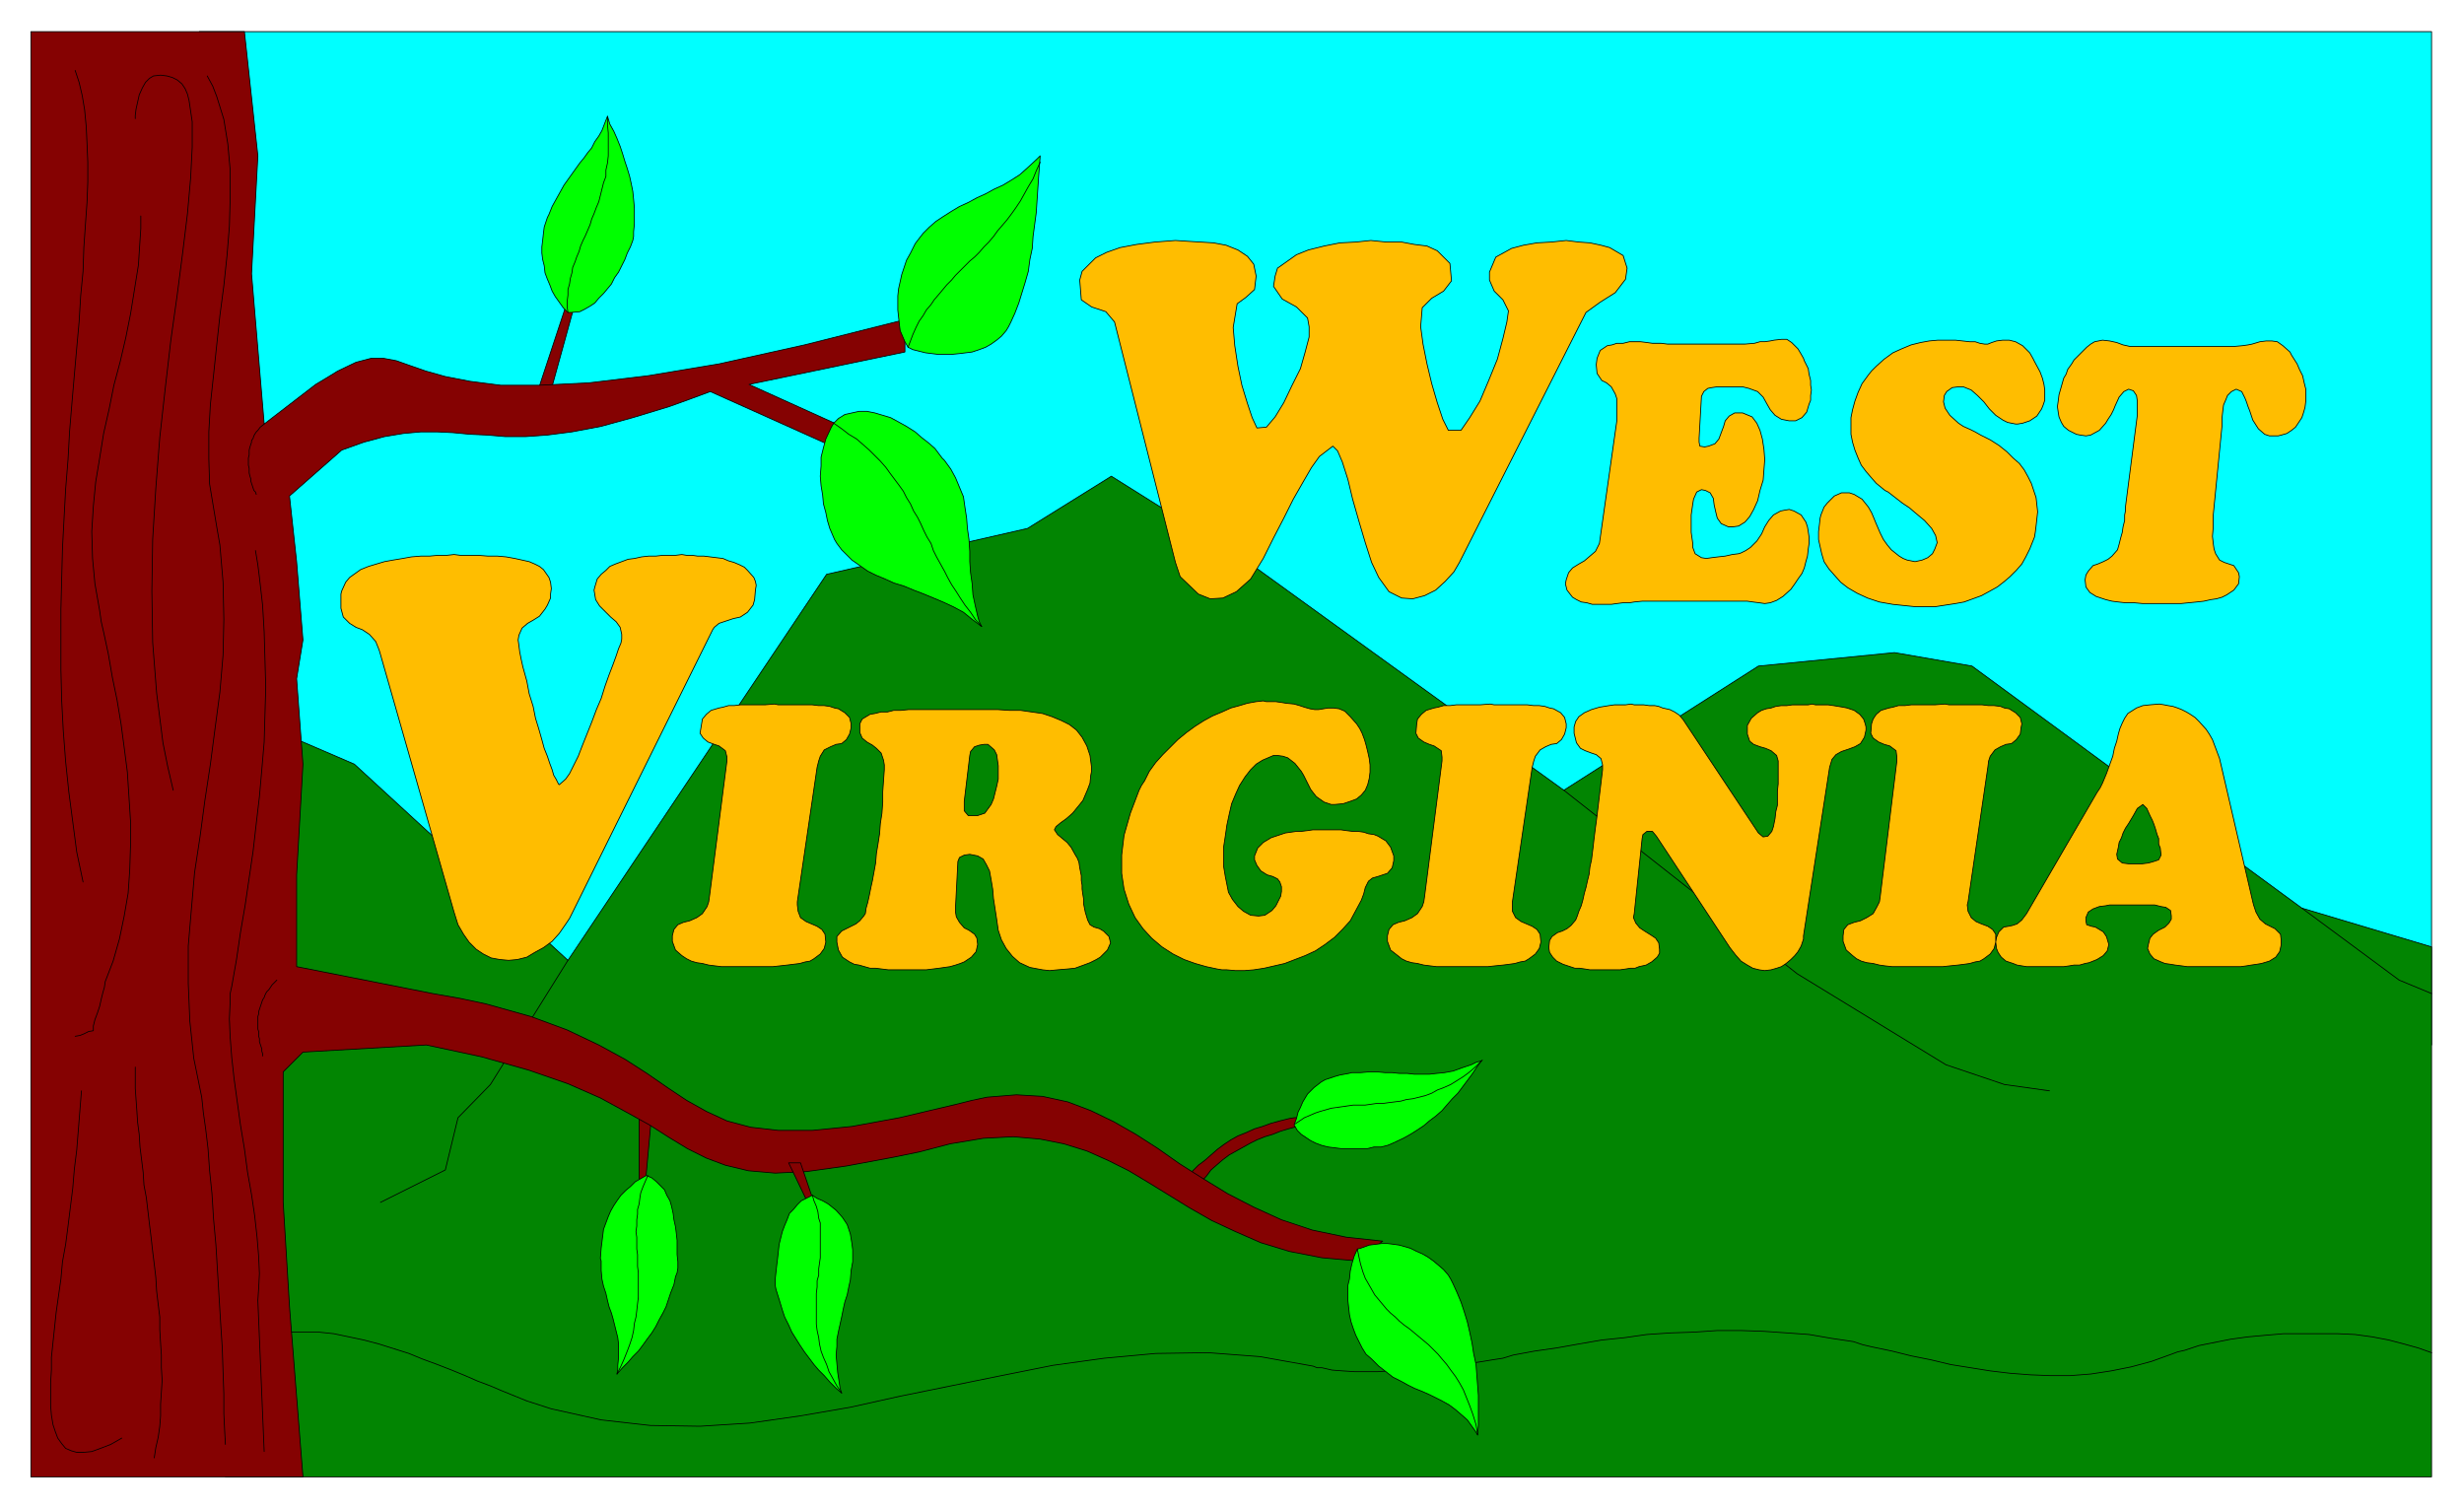 <svg xmlns="http://www.w3.org/2000/svg" width="493.465" height="302.257" fill-rule="evenodd" stroke-linecap="round" preserveAspectRatio="none" viewBox="0 0 3115 1908"><style>.pen0{stroke:#000;stroke-width:1;stroke-linejoin:round}.brush2{fill:#028502}.brush3{fill:#850202}.brush4{fill:#0f0}.brush5{fill:#ffbd00}</style><path d="m252 40 41 1199 2781 82V40H252z" class="pen0" style="fill:#0ff"/><path d="M285 1867h2789v-670l-164-49-417-306-98-17-172 17-246 157-400-289-172-108-106 66-254 58-327 488-270-248-172-74 9 975z" class="pen0 brush2"/><path fill="none" d="m2910 1148 123 91 41 17M1977 999l295 232 188 115 74 25 57 8M718 1214l-98 157-41 42-16 66-82 41m-131 166 9-1 8-1h36l19 2 19 4 19 4 19 5 19 6 19 6 17 7 19 7 18 7 17 7 16 7 16 6 14 6 32 13 31 10 63 14 62 7 63 1 63-4 63-9 64-11 63-14 64-13 64-13 65-13 65-9 65-6 66-1 66 5 67 12 5 2h6l13 3 13 1 15 1h30l15-1 16-1 15-1 16-2 16-1 14-2 15-1 13-2 13-2 12-2 13-2 13-4 27-5 28-4 28-5 29-5 29-3 28-4 30-2 30-1 29-2h30l29 1 29 2 28 2 29 5 27 4 12 4 13 3 24 5 24 6 25 5 25 6 25 4 25 4 25 3 26 2 25 1h25l26-2 26-4 25-5 26-7 25-9 8-3 9-2 18-6 20-4 20-4 22-3 22-2 23-2h68l22 1 22 3 21 4 19 5 18 5 17 6" class="pen0"/><path d="m816 1495 9-99-17-8v115l8-8zm826-82h-6l-6 1-12 3-11 3-11 4-10 3-11 5-10 4-9 5-9 6-8 6-8 7-8 7-8 6-7 7-6 8-6 7 16 8 2-4 11-12 6-8 8-7 7-6 8-6 9-5 9-5 9-5 8-4 10-4 10-3 10-4 10-3 11-3 10-3-8-8zM726 387l-32 116h-17l41-124 8 8z" class="pen0 brush3"/><path d="M39 1867V40h270l17 157-8 149 16 190 65-50 15-9 13-8 23-11 19-5h16l16 3 17 6 20 7 25 7 31 6 39 5h49l62-3 75-9 90-15 108-24 127-32v41l-197 41 148 67-50 8-147-66-27 10-25 9-46 14-40 11-37 7-31 4-28 2h-25l-23-2-22-1-21-2-20-1h-21l-22 2-24 4-26 7-28 10-66 58 9 83 8 99-8 49 8 108-8 140v116l172 34 34 6 33 7 57 16 46 17 40 19 33 18 28 18 26 18 24 16 25 14 26 12 30 8 35 4h43l50-5 60-11 72-17 20-5 19-4 37-3 33 2 32 7 29 11 29 14 28 16 28 18 27 19 30 19 31 19 33 17 35 16 39 13 43 9 46 5-32 25-23-2-22-2-41-8-36-11-32-14-30-14-28-16-26-16-26-16-25-15-26-13-27-12-29-9-30-6-34-3-38 2-42 7-38 10-34 7-59 11-50 7-40 2-34-3-29-7-24-9-24-12-23-14-25-16-29-16-33-18-41-18-49-17-60-17-70-15-156 9-25 25v165l8 132 17 215H39z" class="pen0 brush3"/><path d="M718 395h4l11-1 6-3 7-4 6-4 5-6 6-6 5-6 5-6 4-8 5-7 4-8 4-8 3-8 4-8 3-8 1-5v-6l1-10v-20l-1-11-1-10-2-10-2-9-3-10-3-9-3-10-3-9-4-10-4-9-5-9-3-10-2 5-5 13-4 7-5 7-4 8-5 6-5 7-5 6-5 7-5 7-5 7-5 7-5 9-5 9-5 9-4 10-2 4-4 12-1 8-1 9-1 8v8l1 8 2 8 1 9 3 8 3 7 3 8 4 7 5 7 5 7 6 6z" class="pen0 brush4"/><path fill="none" d="M768 147v11l1 10v29l-1 9-2 9v8l-3 8-2 8-2 8-2 8-3 7-3 8-3 7-2 7-3 7-3 7-3 6-3 7-2 7-3 7-2 6-3 7-1 7-2 7-1 7-2 7v7l-1 8v7l1 7" class="pen0"/><path d="m1315 197-4 4-13 12-9 8-11 7-10 6-11 5-11 6-11 5-11 6-11 5-10 6-11 7-9 6-8 7-8 8-7 9-3 4-6 12-5 9-3 9-3 9-2 9-2 9-1 9v18l1 9 1 9 1 8 3 7 3 7 4 7 6 3 8 2 8 2 8 1 8 1h17l10-1 8-1 8-1 9-3 8-3 7-4 7-5 6-5 6-7 3-5 3-6 5-11 5-13 4-13 4-13 4-14 2-15 3-14 1-15 2-15 2-15 1-15 1-15 1-15 1-13 1-14z" class="pen0 brush4"/><path fill="none" d="m1148 439 3-8 3-8 4-9 4-8 5-7 4-7 6-7 4-6 6-7 5-6 5-6 6-6 5-6 6-6 6-6 6-6 6-5 6-6 6-7 6-6 6-7 5-7 6-7 6-7 6-8 5-7 6-9 5-9 5-9 6-10 4-10 5-11" class="pen0"/><path d="m1054 535-3 5-7 15-3 11-3 12v11l-1 13 1 12 2 12 1 11 3 11 2 10 3 10 3 7 3 7 3 5 6 8 13 13 10 7 10 7 10 5 12 5 11 5 13 4 12 5 13 5 12 5 12 5 13 6 13 7 11 9 12 9-3-6-2-7-3-13-3-14-1-14-2-14-1-14v-13l-1-15-2-14-1-13-2-13-2-14-5-12-5-12-6-11-8-11-3-3-9-12-8-7-9-7-8-7-11-7-9-5-11-6-10-3-10-3-10-2h-10l-9 2-9 2-8 5-6 6z" class="pen0 brush4"/><path fill="none" d="m1054 535 10 7 9 7 10 6 8 7 8 7 7 7 7 7 7 8 5 7 6 8 6 8 5 7 4 8 5 8 4 9 5 8 4 8 4 9 4 8 5 8 3 9 4 8 5 9 5 9 4 8 5 9 6 9 5 8 6 9 7 9 6 9 8 9" class="pen0"/><path d="m1636 1422 4 7 5 5 6 4 6 4 6 3 8 3 8 2 8 1 8 1h34l8-2h9l8-2 5-2 15-7 9-5 8-5 9-6 7-6 8-6 8-7 6-7 7-8 7-7 6-8 6-8 6-8 6-9 6-8-7 2-6 3-12 4-11 4-11 2-10 1-9 1h-19l-9-1h-10l-9-1h-9l-10-1h-10l-11 1h-11l-4 1-11 2-7 2-6 2-6 2-5 3-9 7-8 8-6 10-3 7-3 6-2 8-3 8z" class="pen0 brush4"/><path fill="none" d="m1874 1340-8 8-8 7-8 6-8 5-8 5-9 4-8 3-7 4-8 3-8 2-8 2-8 1-7 2-8 1-8 1-7 1h-8l-7 1-7 1h-15l-7 1-7 1-7 1-7 1-7 2-7 2-6 2-7 3-7 3-6 4-6 4" class="pen0"/><path d="m1716 1579 4-1 11-4 8-1 8-1h7l8 1 7 1 7 2 7 2 8 4 7 3 7 4 7 5 6 5 7 6 6 7 3 5 3 6 5 11 5 12 4 12 4 13 3 13 3 14 2 13 3 14 1 13 1 13 1 13v38l-1 12-3-5-10-14-8-7-7-6-8-6-9-5-8-4-8-4-9-4-10-4-8-4-9-5-10-5-9-7-9-7-9-9-7-6-5-8-4-8-4-8-3-8-3-9-2-9-1-9-1-9v-19l2-8 1-10 2-9 3-10 4-9z" class="pen0 brush4"/><path fill="none" d="m1868 1814-2-13-4-13-4-11-4-10-4-10-5-9-5-8-6-8-5-7-6-7-5-6-6-6-6-6-6-5-6-5-6-5-6-5-7-5-6-5-5-5-6-5-5-5-5-6-5-6-5-6-4-7-4-7-4-7-3-8-3-10-2-9-2-10" class="pen0"/><path d="m1029 1520-17-50h-15l24 50h8z" class="pen0 brush3"/><path d="m1027 1511-4 2-10 5-5 5-5 6-5 5-3 8-3 7-3 8-2 8-2 8-1 9-1 9-1 8-1 9-1 9v8l1 5 5 16 3 10 3 9 5 10 4 9 5 8 5 8 6 9 6 8 6 8 6 7 7 7 7 8 8 8 7 6-2-6-1-7-2-13-1-11-1-11 1-11v-9l2-10 2-9 2-9 2-10 2-9 3-9 2-10 2-9 1-12 2-11v-15l-1-8-1-6-1-6-2-6-2-6-6-9-8-9-10-8-7-4-7-3-6-4z" class="pen0 brush4"/><path fill="none" d="m1064 1761-6-9-5-9-5-9-3-9-4-9-3-8-2-9-1-8-2-9-1-8v-39l1-8v-8l2-7v-8l1-7 1-7v-44l-2-6-1-8-2-7-3-7-2-7" class="pen0"/><path d="m817 1486 7 3 6 5 5 5 5 5 3 7 4 7 2 7 2 9 1 8 2 9 1 8 1 9v18l1 9v8l-1 6-2 5-2 10-4 10-3 9-3 9-4 8-5 9-4 8-5 8-6 8-5 7-6 8-7 7-6 7-7 7-7 8 1-6v-5l1-10v-17l-1-8-2-8-2-8-2-8-2-7-3-8-2-8-2-9-3-9-2-9-1-11v-12l-1-3 1-13 1-8 1-8 1-8 3-8 3-8 3-7 4-7 4-6 5-7 6-6 6-5 6-6 7-4 7-4z" class="pen0 brush4"/><path fill="none" d="m780 1737 5-10 4-9 4-10 3-8 3-9 2-9 1-9 2-8 1-8 1-9 1-8v-31l-1-8v-15l-1-7v-15l-1-7 1-7v-8l1-7v-6l2-7 1-8 1-6 3-8 3-7 3-7M262 96l7 13 5 13 9 29 5 31 3 33v35l-1 36-3 37-4 38-5 38-4 37-4 38-4 37-2 35v34l1 32 5 30 4 24 4 23 4 47 1 47-1 45-4 47-6 45-6 46-7 46-6 45-7 46-4 46-4 47v47l2 48 5 47 10 49 1 9 1 10 3 21 3 25 2 28 3 29 2 32 3 33 2 33 2 33 2 33 2 31 1 30 1 28v25l1 21 1 18m38-1130 3 18 2 16 4 35 2 34 1 35 1 35-1 34-1 35-3 35-3 34-4 34-4 35-5 34-5 34-6 35-5 34-6 34-2 9v10l-1 22 1 23 2 26 3 27 4 29 4 29 5 30 4 30 5 28 4 27 3 27 2 24 1 22-1 19-1 15 8 191M219 999l-7-30-6-30-8-63-5-64-1-65 1-65 4-65 5-64 7-63 7-60 8-57 7-54 6-49 4-45 2-39v-32l-4-27-2-8-3-7-4-6-6-5-6-3-7-2-8-1-9 1-5 3-5 5-4 7-4 9-2 9-2 9-1 8v4" class="pen0"/><path fill="none" d="M178 273v16l-1 15-2 31-5 31-5 31-6 30-7 30-8 30-6 30-7 31-5 31-5 30-3 31-2 32 1 34 3 32 6 34 2 14 3 13 6 28 5 29 6 29 5 30 4 30 4 31 2 31 2 31v31l-1 31-2 29-5 29-6 29-8 28-10 26-1 7-2 7-2 8-2 9-3 9-3 8-2 8v6l-6 1-6 3-5 2-6 1m76 39v27l1 14 1 14 1 15 2 15 1 16 2 16 2 16 1 16 3 16 2 17 2 17 2 16 2 18 2 16 2 17 1 17 2 17 2 16v16l1 17 1 15v16l1 16-1 15-1 15v15l-1 13-2 14-3 13-2 13m-92-464-2 25-2 25-2 25-3 24-2 24-3 24-3 24-3 23-4 22-2 22-3 21-3 21-2 19-2 19-2 19v16l-1 16v29l1 12 2 12 3 9 3 8 5 7 5 6 7 3 7 2h9l10-1 11-4 13-5 14-8" class="pen0"/><path fill="none" d="m105 1115-8-38-5-38-5-38-4-38-3-39-2-38-1-39v-77l1-39 1-38 2-38 2-37 3-37 2-36 3-36 3-35 3-34 3-33 2-33 3-31 1-30 2-29 2-28 1-26v-25l-1-24-1-21-2-21-3-18-4-17-5-15m239 447-5 4-3 4-2 2-2 3-1 2-1 3-2 3v2l-1 3-1 3-1 4v6l-1 4v9l1 4v6l1 4 1 3v3l1 3 1 3 1 3 1 3 2 2 1 3m26 614-6 6-2 3-2 3-3 3-2 4-1 3-2 3-1 3-1 3-1 3-1 3-1 3v3l-1 3v16l1 3v6l1 3v4l1 3 1 3 1 3v3l1 3v3" class="pen0"/><path d="m1685 564-17 13-10 14-11 19-12 21-12 24-13 25-13 26-16 26-18 16-17 8-16 1-15-6-23-22-6-18-77-304-11-13-18-6-13-9-2-25 3-11 17-17 14-7 17-6 21-4 23-3 26-2 15 1 33 2 16 3 15 6 12 8 8 10 3 15-2 17-11 10-11 8-5 30 2 23 4 26 5 24 7 23 6 18 6 13 12-1 11-13 11-18 10-21 11-22 6-21 5-19v-13l-2-11-14-14-18-10-11-16 2-13 3-10 24-17 15-6 20-5 20-4 20-1 19-2 20 2h19l16 3 16 2 13 6 16 16 1 11 1 11-10 13-15 9-12 12-2 24 3 22 5 25 6 25 7 24 7 21 7 14h16l11-16 13-21 11-26 11-27 7-26 5-21 2-14-7-14-11-11-6-14v-10l8-19 20-11 15-4 17-3 18-1 19-2 16 2 14 1 14 3 11 3 17 10 5 16-2 14-13 17-19 12-18 13-160 316-7 12-11 12-12 11-14 7-15 4-14-1-16-8-13-18-9-19-8-25-8-27-8-28-6-25-7-22-6-14-6-6zm463-10v5l1 5 6 1 5-1 8-3 5-6 3-8 3-8 2-7 5-6 7-4h10l12 5 6 8 4 9 3 11 2 13 1 13-1 13-1 13-4 13-3 13-5 11-5 9-6 7-8 5-7 1h-6l-9-4-5-7-2-8-2-9-1-8-4-7-6-3-5-1-6 3-4 9-1 6-1 7-1 7v22l1 7 1 7v5l3 8 8 5 6 1 7-1 8-1 9-1 9-2 8-1 3-1 6-3 6-4 8-8 6-9 4-9 5-8 6-7 9-5 5-1 6-1 6 2 9 5 6 9 2 6 1 6 1 7v8l-1 7-1 9-2 7-2 8-3 7-5 7-4 6-5 7-10 9-8 5-8 3-7 1-7-1-8-1-7-1h-133l-10 1-6 1h-8l-8 1-7 1h-24l-7-2-7-1-6-3-5-3-7-9-2-8 1-5 3-9 5-6 8-5 7-4 7-6 7-6 5-10 1-7 21-148v-28l-2-6-5-9-6-5-6-3-6-9-1-11 1-8 4-10 9-6 6-1 6-2h8l8-2h14l8 1 7 1h11l8 1h98l12-1 7-2h6l7-1 5-1 9-1h7l6 4 8 8 3 5 4 7 1 3 5 10 1 7 2 8v6l1 6-1 7v6l-2 5-3 10-6 7-8 4h-8l-10-2-8-5-6-7-4-7-5-9-7-7-11-4-8-2h-32l-7 1-5 1-5 4-3 6-3 53zm365-119 5-2 6-2 8-1h8l8 2 9 5 9 9 4 7 2 4 7 13 3 8 2 8 1 7v13l-2 6-2 5-6 9-9 6-9 3-6 1h-3l-10-2-6-3-9-6-8-8-7-9-8-8-8-7-10-4h-6l-8 1-7 5-3 5-1 8 2 8 6 9 11 10 6 4 9 4 6 3 7 4 12 6 11 7 10 8 8 8 8 7 6 8 5 9 4 8 3 9 3 9 1 9 1 9-1 9-1 9-1 8-1 6-2 5-4 10-5 10-5 9-7 8-8 8-7 6-9 7-9 5-11 6-11 4-11 4-11 2-13 2-13 2h-24l-10-1-19-2-17-3-15-5-13-6-12-7-9-7-8-9-7-8-6-9-3-10-2-9-2-9v-10l1-8 1-9 1-4 4-10 4-5 9-9 9-4h10l6 2 10 6 8 10 4 7 3 7 2 5 6 14 4 8 5 7 5 6 10 8 5 3 5 2 10 2 9-2 7-3 6-5 3-6 3-8-2-9-5-9-9-10-6-5-6-5-7-6-9-6-9-7-9-7-4-2-11-9-7-8-6-7-6-8-4-9-4-10-3-10-2-10v-21l2-10 3-11 4-11 5-11 8-11 4-5 6-6 10-9 11-8 11-5 12-5 12-3 11-2 11-1h22l9 1 9 1h7l6 2 6 1h4zm185 3h126l11-1 7-1 5-1 10-3 8-1h7l7 1 7 5 9 8 2 4 7 11 3 7 4 8 2 9 2 8v15l-1 8-2 7-2 6-4 6-4 6-5 4-6 4-7 2-4 1h-11l-6-2-8-7-7-11-2-6-2-6-2-5-2-6-2-5-4-8-7-3-6 3-5 5-2 5-3 7-1 8-1 9v10l-11 112v15l-1 12 1 9 1 7 2 6 5 8 6 3 6 2 6 2 6 9 1 5-1 9-6 8-9 6-6 3-7 2-7 1-9 2-9 1-10 1-10 1h-48l-11-1h-11l-9-1-8-1-8-2-6-2-6-2-8-5-5-7-1-9 1-6 3-5 6-7 6-2 7-3 6-3 5-4 7-8 2-7 2-8 2-7 1-7 2-8v-7l1-5v-5l15-116v-18l-1-7-4-6-6-2-6 3-6 7-5 11-2 5-3 6-4 6-3 5-8 9-11 6-6 1-7-1-5-1-10-5-6-5-3-5-3-7-1-6-1-7 1-7 1-8 2-7 2-7 2-7 3-5 2-6 5-7 3-5 10-10 6-6 5-4 5-3 10-2 9 1 9 2 8 3 9 2h5zM707 992l8-7 5-7 5-10 6-12 5-13 6-15 6-15 6-16 6-14 5-16 5-14 5-13 4-11 3-9 3-7 1-5v-6l-2-9-5-7-7-6-7-7-7-7-5-8-1-6-1-6 1-4 3-10 5-6 6-5 5-5 7-3 8-3 8-3 8-1 9-2 9-1h9l9-1h16l8-1 6 1h7l7 1h8l8 1 8 1 8 1 7 3 7 2 7 3 6 3 4 4 8 9 2 5 1 5-1 6-1 12-2 7-7 9-9 6-9 2-9 3-9 3-6 5-2 3-177 357-4 8-4 6-9 13-9 10-11 8-11 6-10 6-12 3-11 1-11-1-11-2-10-5-9-6-9-9-7-10-7-12-5-16-94-329-1-3-4-10-8-9-9-6-8-3-8-5-8-8-3-11v-18l1-4 5-11 5-6 7-5 7-5 10-4 10-3 10-3 11-2 12-2 11-2 12-1h11l11-1h11l9-1 8 1h22l13 1h12l11 1 11 2 9 2 9 2 7 3 6 3 5 4 7 10 2 6 1 8-1 7v5l-4 9-3 5-7 9-8 5-7 4-7 6-4 9-1 6 1 7 1 8 2 10 2 9 5 18 3 16 5 16 3 15 4 13 4 14 3 11 4 10 3 9 3 8 2 7 3 5 3 6 1 1zm212-30v-5l-2-8-8-6-6-2-8-3-6-5-4-6 2-12 1-6 5-6 6-5 10-3 5-1 7-2h7l8-1h31l12-1 5 1h43l8 1h7l7 1 6 2 5 1 8 5 6 6 2 8v5l-2 8-4 7-6 5-7 1-7 3-8 4-5 8-2 6-2 8-25 170v4l1 8 3 8 7 5 7 3 7 3 6 4 4 6 1 10-2 8-5 7-8 6-5 3-6 1-7 2-8 1-8 1-9 1-9 1h-65l-8-1-8-1-8-2-7-1-7-2-6-3-6-4-8-7-4-11v-7l2-8 5-6 7-3 8-2 9-4 7-5 6-9 2-6 1-7 22-171zm414 87 4 6 6 5 6 5 5 6 5 9 3 5 2 5 1 7 2 10v6l1 6v5l1 7 1 6v6l1 5 1 5 3 10 3 6 5 3 7 2 5 3 7 7 2 8-4 9-9 9-5 3-8 4-8 3-11 4-10 1-12 1-10 1-9-1-16-3-13-6-9-8-8-10-6-11-4-12-2-14-2-13-2-13-1-12-2-12-2-11-4-8-4-7-7-4-5-1-5-1-7 1-6 3-2 5-3 58v6l1 6 4 7 6 7 6 3 7 5 3 5 1 8-2 9-6 7-9 6-5 2-6 2-7 2-7 1-7 1-8 1-8 1h-48l-8-1-8-1h-7l-7-2-7-2-6-1-6-3-9-6-5-9-2-10v-7l6-7 6-3 6-3 6-3 5-4 5-6 2-3 1-7 2-7 2-9 2-10 2-9 2-11 2-11 1-12 2-12 2-13 1-13 2-13 1-14v-13l1-14 1-14v-6l-1-6-3-9-6-6-5-4-7-4-6-5-3-7v-11l3-6 10-6 6-1 8-2h8l8-2h9l10-1h112l15 1h14l14 2 14 2 12 4 12 5 10 5 9 7 7 9 6 11 4 12 2 15v5l-1 5-1 10-3 8-3 7-3 7-4 5-9 11-8 7-7 5-6 5-2 4z" class="pen0 brush5"/><path d="M1219 1013v12l5 6h12l9-3 8-11 3-7 2-8 2-8 2-9v-17l-1-7-1-7-3-6-8-7h-5l-6 1-6 2-5 6-1 5-7 58z" class="pen0 brush2"/><path d="m1615 1111-6-3-7-2-8-5-5-7-3-7v-5l4-10 7-7 10-6 6-2 6-2 6-2 7-1 7-1h6l8-1 7-1h35l7 1 8 1h7l7 1 6 2 7 1 5 2 10 6 6 8 4 11v6l-2 9-6 7-6 2-6 2-7 2-5 4-4 8-2 8-3 8-7 13-7 13-10 11-10 10-12 9-12 8-13 6-13 5-13 5-13 3-13 3-13 2-12 1h-11l-11-1h-6l-6-1-14-3-14-4-14-5-14-7-14-9-13-11-11-12-10-14-8-17-6-19-3-20v-23l3-25 8-28 11-29 3-6 4-6 6-12 8-11 9-10 10-10 9-9 11-9 11-8 11-7 11-6 12-5 11-5 11-3 10-3 11-2 9-1 4 1h12l7 1 6 1 10 1 7 2 6 2 7 2 6 1h5l6-1 6-1h7l7 1 7 3 7 7 8 9 4 6 3 6 3 8 2 7 2 8 2 9 1 8v9l-1 8-2 8-3 7-5 6-6 5-8 3-9 3-11 1h-4l-9-3-10-7-7-9-3-6-3-6-3-6-3-5-8-10-9-7-6-2-7-1h-5l-14 6-8 5-7 7-7 9-7 11-5 11-5 12-3 13-3 14-2 14-2 13v26l2 12 2 10 2 10 5 9 7 9 7 6 9 5 10 1 8-1 9-6 5-6 3-6 3-6 1-6v-6l-2-6-3-4zm208-149v-5l-1-8-9-6-6-2-7-3-7-5-3-6 1-12 1-6 5-6 6-5 10-3 5-1 7-2h8l8-1h30l13-1 5 1h42l8 1h7l7 1 6 2 5 1 9 5 5 6 2 8v5l-2 8-4 7-6 5-7 1-7 3-7 4-6 8-2 6-2 8-25 170v12l4 8 7 5 7 3 7 3 6 4 4 6 1 10-2 8-5 7-8 6-5 3-6 1-7 2-7 1-8 1-10 1-9 1h-65l-8-1-8-1-8-2-7-1-7-2-6-3-5-4-9-7-4-11v-7l2-8 5-6 7-3 8-2 9-4 7-5 6-9 2-6 1-7 22-171zm421 73 1-9 2-8v-18l1-9v-29l-2-7-7-6-7-3-7-2-8-3-5-4-3-9v-11l5-9 8-7 5-3 6-2 6-1 6-2 7-1h7l7-1h20l5-1 4 1h16l7 1 6 1 6 1 5 1 9 3 7 5 5 6 2 6 1 4v4l-2 9-5 8-7 4-8 3-9 3-7 4-5 6-3 10-33 213v4l-3 9-4 7-4 5-5 5-6 5-6 4-6 2-7 2-8 1-7-1-8-2-7-4-8-5-7-8-7-9-93-141-5-6h-7l-5 4-1 5-10 95-1 5 3 7 5 6 6 4 8 5 6 4 4 6 1 8v5l-3 5-7 6-7 4-9 2-5 2h-6l-6 1-7 1h-38l-6-1-7-1h-6l-6-2-9-3-8-4-5-5-4-6-1-6 1-9 3-5 7-5 6-2 6-3 5-4 6-7 2-5 2-6 3-7 2-7 2-9 2-7 2-9 2-8 1-9 2-9 1-8 1-8 1-9 1-8 1-8 1-7 1-8 7-58v-6l-2-8-6-5-6-2-8-3-6-3-5-7-3-12v-8l2-7 4-6 7-5 9-4 10-3 6-1 6-1 7-1h14l7-1 4 1h12l7 1h7l5 1 5 2 9 2 6 3 6 4 5 6 95 143 6 5 6-1 5-6 2-6 2-10zm154-73v-5l-1-8-8-6-7-2-7-3-7-5-3-6 1-12 2-6 4-6 6-5 10-3 5-1 7-2h8l8-1h30l13-1 5 1h42l8 1h7l8 1 5 2 6 1 8 5 6 6 2 8-1 5-1 8-5 7-6 5-7 1-7 3-7 4-6 8-2 6-1 8-25 170-1 4 1 8 4 8 6 5 7 3 8 3 6 4 4 6v10l-2 8-5 7-8 6-5 3-6 1-7 2-7 1-8 1-10 1-9 1h-64l-9-1-7-1-8-2-8-1-7-2-6-3-5-4-8-7-4-11v-7l1-8 5-6 8-3 8-2 8-4 8-5 5-9 3-6 1-7 21-171zm347 196-1-7-6-4-6-1-8-2h-57l-5 1-8 1-8 3-6 4-3 7v4l1 5 6 2 5 1 5 3 5 3 4 6 3 10-2 8-5 6-8 5-10 4-5 1-7 2h-7l-6 1-7 1h-47l-6-1-6-1-5-2-9-3-6-5-4-6-2-5-1-8 1-6 3-7 6-6 6-1 5-1 6-2 6-5 6-8 89-153 4-6 3-6 5-12 4-11 4-11 2-10 3-9 2-9 2-7 3-7 3-6 4-6 11-7 8-3 9-1 12-1 6 1 5 1 6 1 6 2 5 2 6 3 5 3 6 4 5 5 9 10 4 6 4 7 3 8 3 8 3 8 42 181 1 4 3 9 5 9 7 6 6 3 6 3 7 7 1 8v5l-2 9-5 7-8 5-10 3-6 1-7 1-6 1-7 1h-68l-7-1-8-1-6-1-7-1-5-2-9-4-5-6-3-7 1-5 2-8 4-5 7-5 8-4 5-5 3-5v-4z" class="pen0 brush5"/><path d="m2709 1017-7 5-5 9-3 5-3 5-4 6-3 6-2 6-3 6-1 6-2 9 1 6 6 5 8 1h17l8-1 7-2 6-2 3-6-1-9-2-5v-7l-2-5-2-7-2-6-2-5-3-6-4-9-5-5z" class="pen0 brush2"/></svg>
